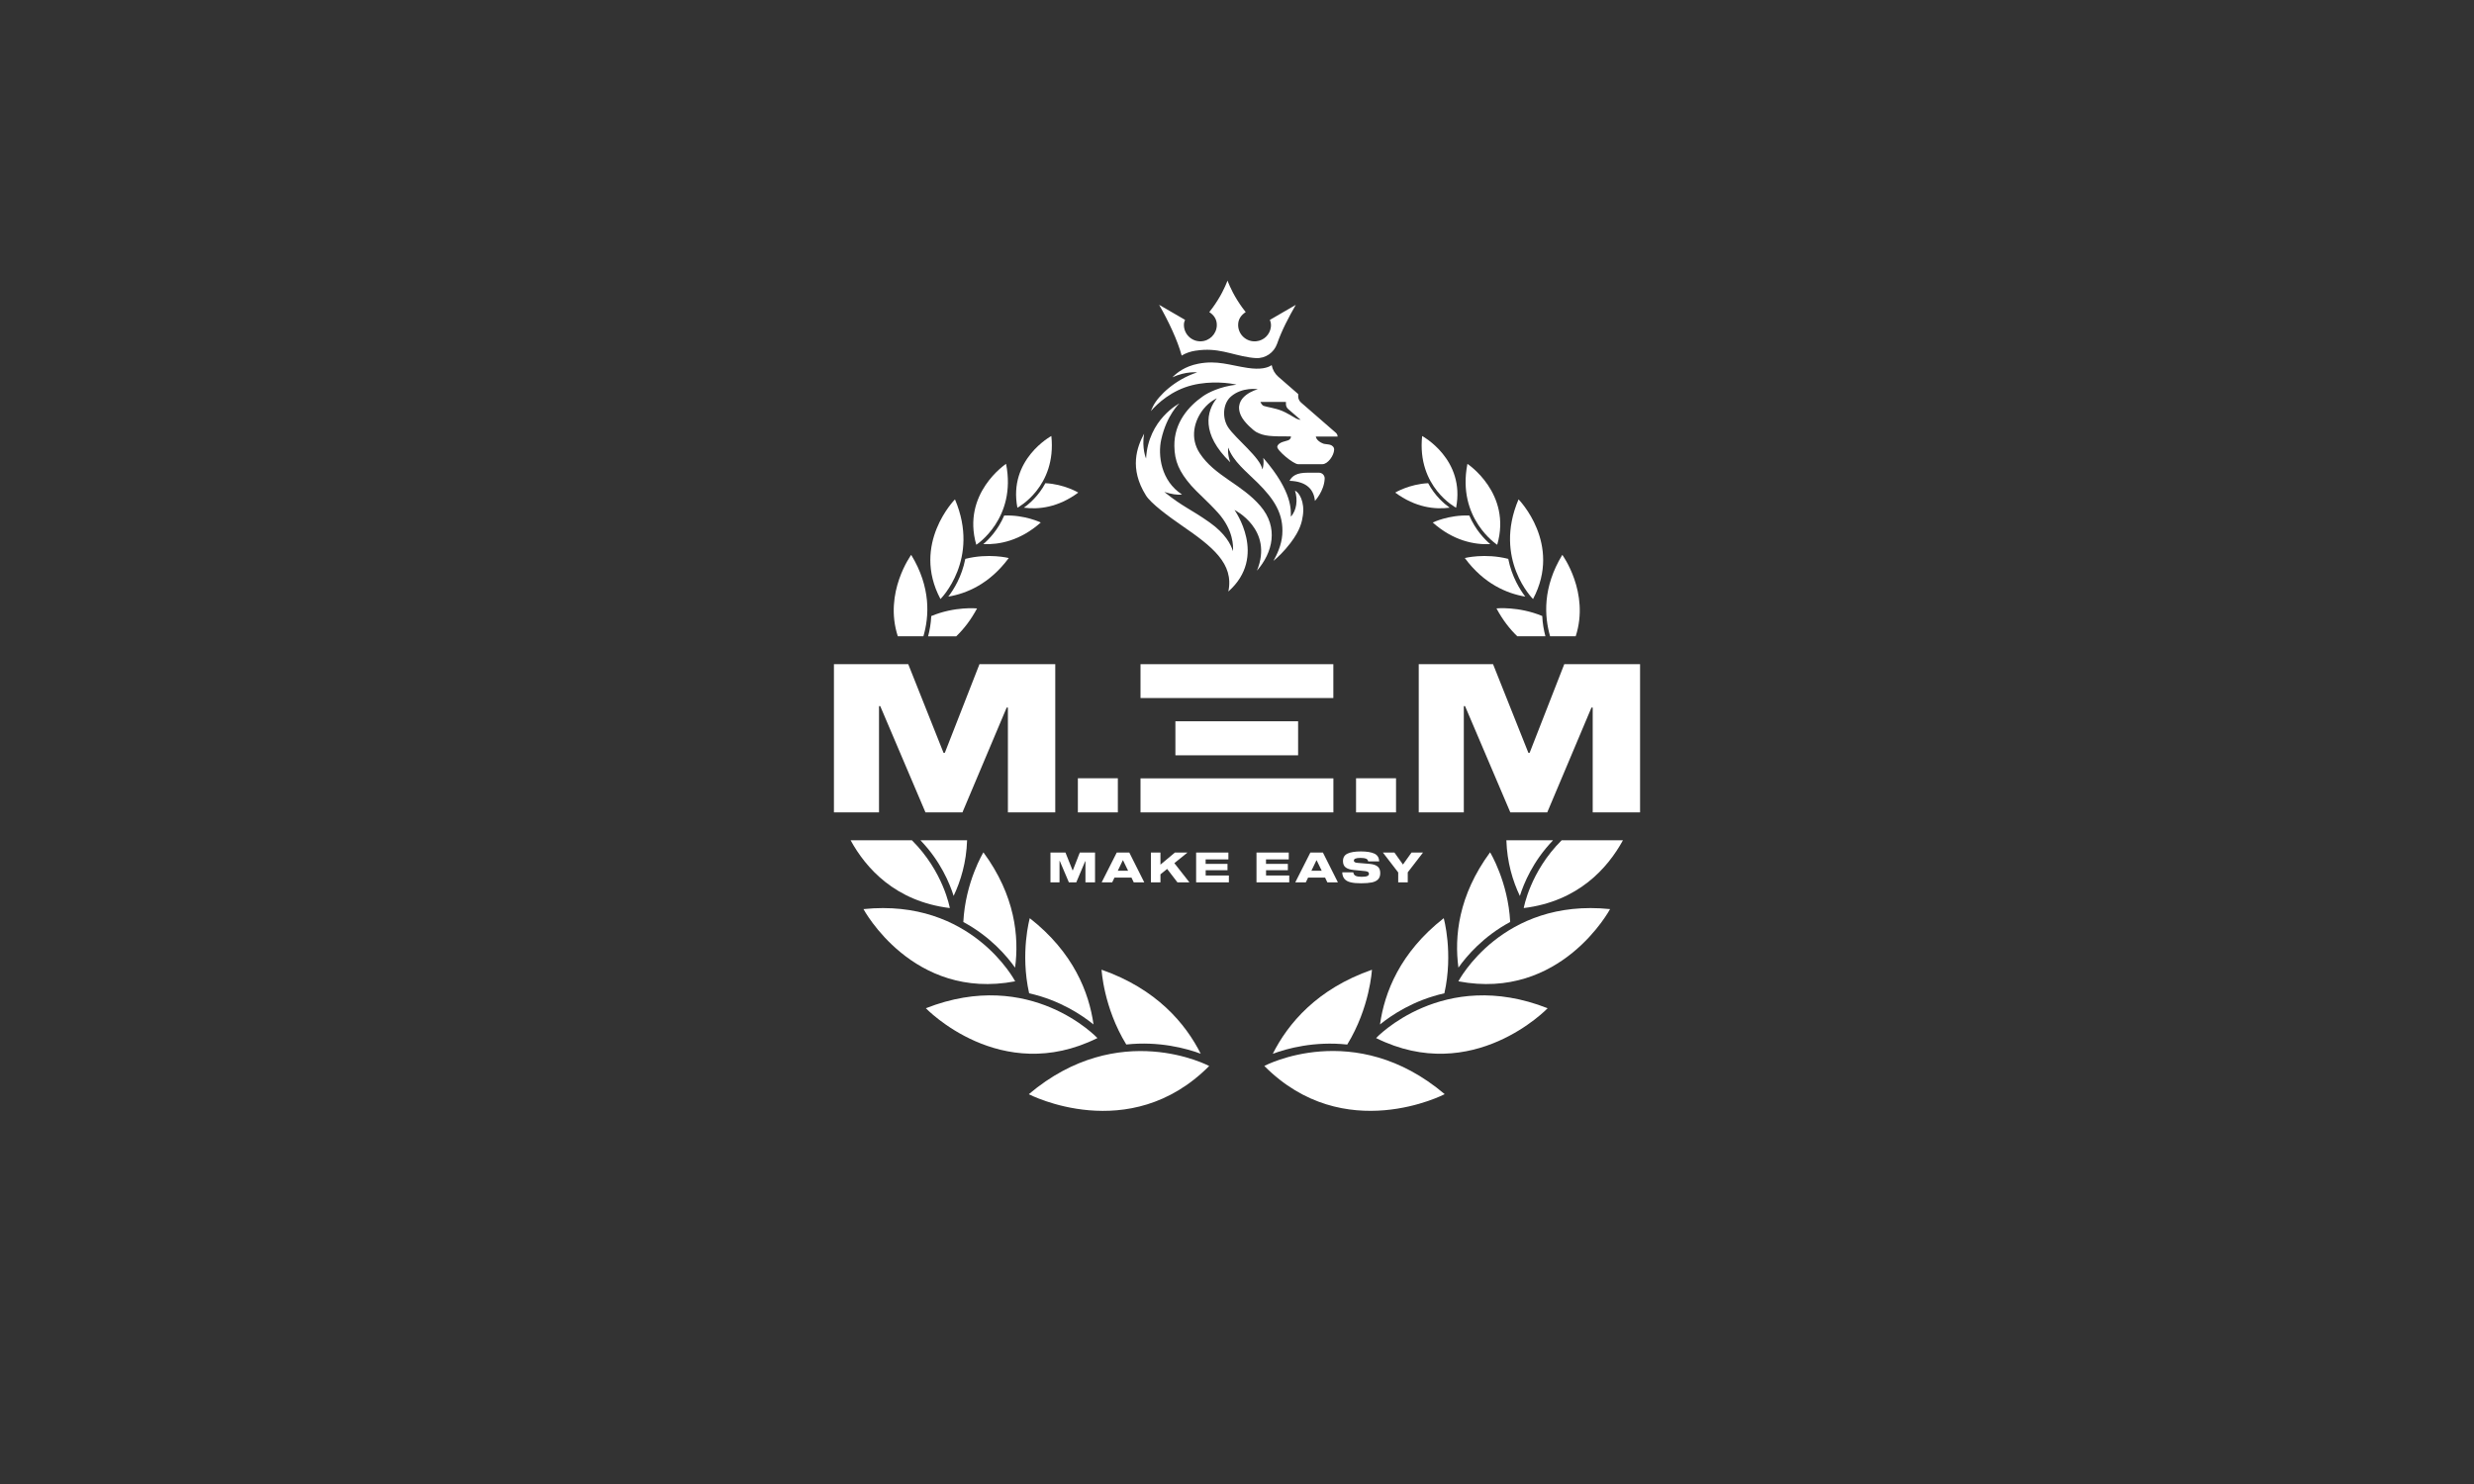 <svg xmlns="http://www.w3.org/2000/svg" id="Ebene_1" data-name="Ebene 1" viewBox="0 0 500 300"><rect x="0" y="0" width="500" height="300" fill="#333333" stroke="none"/><defs><style>      .cls-1 {        fill: #fff;      }    </style></defs><g><path class="cls-1" d="M241.69,70.89c4.42-.69,7.07.79,10.82,1.36.47.07.91.12,1.32.14,1.91.1,3.64-1.09,4.27-2.89.98-2.81,2.39-5.44,3.78-7.87l-5.24,3.04c.19.49.27.84.21,1.42-.19,1.55-1.4,2.74-2.95,2.9-1.99.2-3.67-1.35-3.67-3.3,0-1.17.61-2,1.53-2.6-.28-.34-.98-1.24-1.76-2.5-1.29-2.09-1.92-3.87-1.92-3.87,0,0-.62,1.78-1.92,3.87-.78,1.26-1.48,2.16-1.76,2.5.95.61,1.57,1.5,1.52,2.73-.07,1.73-1.49,3.13-3.22,3.18-1.88.06-3.43-1.45-3.43-3.32,0-.43.08-.64.23-1.02l-5.24-3.04c1.91,3.34,3.72,7.17,4.56,10.26.77-.46,1.65-.81,2.87-1Z"></path><path class="cls-1" d="M266.57,95.56h-2.3c-2.18,0-3.11.62-3.66,1.64,3.57.12,4.93,1.85,5.14,4.06,0,0,1.86-1.97,1.97-4.5.03-.65-.49-1.2-1.15-1.2Z"></path><path class="cls-1" d="M268.79,89.91c-.34-.1-1.06-.12-1.36-.23-1.44-.56-1.5-1.43-1.5-1.43h4.4c0-.29-.13-.56-.34-.75l-7.06-6.14c-.35-.31-.56-.75-.56-1.22v-.48l-4.03-3.51c-.7-.61-1.16-1.44-1.33-2.34-.81.56-2.28.96-4.9.56-3.56-.53-6.12-1.59-9.95-.84-2.72.53-4.34,1.85-5.21,2.74,2.8-1.28,5-.99,5-.99-4.41,1.43-7.76,4.61-8.89,6.79-.18.34-.32.69-.47,1.03,1.37-1.56,4.2-4.2,8.35-5.23,3.86-.96,7.72-.42,8.95-.11-3.38.4-5.74,1.62-6.78,2.35-2.87,2-5.83,5.3-5.77,10.04.04,3.09.98,5.22,3.43,8.04,1.14,1.31,3.36,3.21,5.4,5.48,3.13,3.51,3.09,6.79,3.02,7.75-.44-1.39-1.56-3.57-4.74-5.82-3.85-2.72-5.39-3.11-9.14-6.15,1.31.42,2.72.67,3.57.51-4.23-2.73-4.91-7.91-4.19-11.12,1.11-4.96,3.66-7.28,3.66-7.28,0,0-6.28,3.19-6.73,11.13,0,0-.89-2.03-.4-5.02-1.44,2.71-3.05,7.01.38,12.49,1.02,1.63,4.57,4.24,7.24,6.08,6.15,4.24,10.59,7.69,9.41,13.34,8.01-7.09,1.24-16.49,1.24-16.49,0,0,7.96,3.93,4.54,12.28,3.2-3.67,4.43-8.74.68-13.1-3.82-4.44-9.21-6.02-12.24-10.64-2.04-3.1-1.12-6.62.78-8.97,1.25-1.55,2.67-2.14,2.67-2.14-2.08,2.58-3.24,7.16,2.71,12.93-.62-1.77-.41-2.97-.41-2.97,1.02,2.81,3.64,4.82,5.95,7.12,3.39,3.36,5.28,6.32,4.98,10.48-.16,2.18-1.09,4.04-1.78,5.31.88-.74,2.15-1.92,3.44-3.62,2.01-2.64,2.32-4.31,2.5-5.55.41-2.75-.75-4.73-1.59-5.01.6,1.78.34,4-.84,5.23-.01-1.13.48-4.91-5.57-11.87,0,0,.1.63.04,1.27-.07.79-.23,1.05-.23,1.05-.33-2.3-5.37-6.19-6.89-8.47-1.25-1.87-1.13-4.81.56-6.27,2.29-1.97,5.43-1.47,5.43-1.47,0,0-5.28,1.39-3.4,5.38.64,1.37,2.55,3,3.09,3.29,1.63.86,2.91.88,6.98.88,0,0,.1.41-.43.73-.39.23-2.09.35-2.32,1.32-.17.7,3.26,3.56,4.2,3.56h4.93c1.07,0,2.32-1.72,2.36-2.92.02-.46-.28-.85-.86-1.02ZM261.89,84.56c-.74-.41-1.89-1.14-2.81-1.51-1.42-.57-2.82-.71-3.66-.99-.43-.14-.69-.81-.69-.81h5.16v.44c0,.39.17.76.46,1.01l2.52,2.18s-.57-.08-.98-.31Z"></path></g><g><path class="cls-1" d="M207.92,221.2s20.29,10.56,36.46-5.7c0,0-18.23-9.72-36.46,5.7Z"></path><path class="cls-1" d="M242.67,213.02c-3.07-6.09-8.91-13.09-20.04-16.99,0,0,.39,7.6,4.99,15.12,6.67-.71,12.14.79,15.05,1.87Z"></path><path class="cls-1" d="M221.79,209.85s-13.48-14.37-34.67-6.03c0,0,15.08,15.76,34.67,6.03Z"></path><path class="cls-1" d="M208.12,185.62s-1.97,6.98-.13,15.18c6.24,1.4,10.72,4.44,13.01,6.3-.9-6.44-4.03-14.55-12.88-21.48Z"></path><path class="cls-1" d="M205.17,198.38s-8.8-16.85-30.66-14.6c0,0,9.93,18.56,30.66,14.6Z"></path><path class="cls-1" d="M205.15,195.62c.83-6.22.03-14.58-6.4-23.31,0,0-3.65,5.98-4.06,14.08,5.43,2.92,8.81,6.9,10.46,9.23Z"></path><path class="cls-1" d="M191.96,183.57s-1.28-7.37-7.66-13.7h-12.39c3.08,5.62,9.02,12.35,20.05,13.7Z"></path><path class="cls-1" d="M186.06,169.91c4,4.15,5.87,8.66,6.67,11.2,1.43-3.01,2.58-6.78,2.72-11.24h-9.38s-.01.03-.02.04Z"></path><path class="cls-1" d="M184.16,112.16s-5.59,7.61-2.71,16.47h5.17c1.17-3.98,1.56-9.88-2.47-16.47Z"></path><path class="cls-1" d="M197.46,123s-4.45-.46-9.25,1.54c-.07,1.51-.32,2.89-.64,4.1h5.68c1.52-1.46,2.96-3.3,4.21-5.64Z"></path><path class="cls-1" d="M193,100.95s-8.87,8.98-2.93,20.15c0,0,8.09-8.03,2.93-20.15Z"></path><path class="cls-1" d="M203.87,112.81s-4.07-1.03-8.78.17c-.71,3.63-2.39,6.27-3.44,7.63,3.71-.62,8.35-2.57,12.22-7.8Z"></path><path class="cls-1" d="M203.33,93.77s-9.02,5.95-6.02,16.36c0,0,8.2-5.29,6.02-16.36Z"></path><path class="cls-1" d="M198.72,110c3.22.13,7.45-.67,11.62-4.37,0,0-3.23-1.58-7.39-1.41-1.24,2.91-3.11,4.83-4.23,5.78Z"></path><path class="cls-1" d="M212.48,88.14s-8.75,4.71-6.86,14.5c0,0,7.95-4.18,6.86-14.5Z"></path><path class="cls-1" d="M206.92,102.63c2.94.39,6.88,0,11-3.05,0,0-2.83-1.71-6.65-1.9-1.37,2.57-3.25,4.17-4.35,4.95Z"></path><path class="cls-1" d="M255.52,215.49c16.17,16.27,36.46,5.7,36.46,5.7-18.23-15.43-36.46-5.7-36.46-5.7Z"></path><path class="cls-1" d="M277.27,196.04c-11.13,3.89-16.97,10.89-20.04,16.99,2.91-1.08,8.38-2.58,15.05-1.87,4.6-7.52,4.99-15.12,4.99-15.12Z"></path><path class="cls-1" d="M278.11,209.85c19.59,9.73,34.67-6.03,34.67-6.03-21.19-8.34-34.67,6.03-34.67,6.03Z"></path><path class="cls-1" d="M291.78,185.62c-8.85,6.93-11.98,15.04-12.88,21.48,2.3-1.86,6.78-4.9,13.01-6.3,1.84-8.2-.13-15.18-.13-15.18Z"></path><path class="cls-1" d="M294.74,198.38c20.74,3.96,30.66-14.6,30.66-14.6-21.86-2.25-30.66,14.6-30.66,14.6Z"></path><path class="cls-1" d="M305.21,186.38c-.41-8.1-4.06-14.08-4.06-14.08-6.43,8.74-7.24,17.09-6.4,23.31,1.65-2.33,5.03-6.31,10.46-9.23Z"></path><path class="cls-1" d="M307.95,183.57c11.03-1.35,16.97-8.08,20.05-13.7h-12.39c-6.38,6.33-7.66,13.7-7.66,13.7Z"></path><path class="cls-1" d="M307.17,181.11c.8-2.54,2.67-7.05,6.67-11.2,0-.01-.01-.03-.02-.04h-9.38c.14,4.46,1.29,8.23,2.72,11.24Z"></path><path class="cls-1" d="M315.75,112.16c-4.02,6.59-3.63,12.49-2.47,16.47h5.17c2.88-8.86-2.71-16.47-2.71-16.47Z"></path><path class="cls-1" d="M311.69,124.53c-4.79-1.99-9.25-1.54-9.25-1.54,1.25,2.34,2.69,4.18,4.21,5.64h5.68c-.32-1.22-.57-2.59-.64-4.1Z"></path><path class="cls-1" d="M306.9,100.95c-5.16,12.12,2.93,20.15,2.93,20.15,5.94-11.18-2.93-20.15-2.93-20.15Z"></path><path class="cls-1" d="M296.04,112.81c3.86,5.23,8.51,7.17,12.22,7.8-1.04-1.36-2.72-4-3.44-7.63-4.71-1.2-8.78-.17-8.78-.17Z"></path><path class="cls-1" d="M302.59,110.13c3-10.41-6.02-16.36-6.02-16.36-2.18,11.07,6.02,16.36,6.02,16.36Z"></path><path class="cls-1" d="M301.18,110c-1.11-.95-2.99-2.87-4.23-5.78-4.16-.17-7.39,1.41-7.39,1.41,4.16,3.7,8.4,4.51,11.62,4.37Z"></path><path class="cls-1" d="M294.28,102.64c1.9-9.79-6.86-14.5-6.86-14.5-1.09,10.32,6.86,14.5,6.86,14.5Z"></path><path class="cls-1" d="M292.98,102.63c-1.1-.78-2.97-2.38-4.35-4.95-3.83.19-6.65,1.9-6.65,1.9,4.12,3.05,8.06,3.44,11,3.05Z"></path></g><g><polygon class="cls-1" points="190.95 152.19 190.69 152.19 183.56 134.27 168.54 134.27 168.54 164.23 177.65 164.23 177.65 142.75 177.9 142.75 187.04 164.23 194.51 164.23 203.45 143.04 203.7 143.04 203.7 164.23 213.27 164.23 213.27 134.27 197.95 134.27 190.95 152.19"></polygon><rect class="cls-1" x="217.84" y="157.33" width="8.08" height="6.9"></rect><rect class="cls-1" x="274.06" y="157.33" width="8.08" height="6.9"></rect><g><g><rect class="cls-1" x="230.5" y="134.27" width="38.97" height="6.84"></rect><rect class="cls-1" x="230.5" y="157.35" width="38.98" height="6.88"></rect></g><rect class="cls-1" x="237.55" y="145.81" width="24.8" height="6.88"></rect></g><polygon class="cls-1" points="316.14 134.27 309.14 152.19 308.89 152.19 301.75 134.27 286.73 134.27 286.73 164.23 295.84 164.23 295.84 142.75 296.09 142.75 305.24 164.23 312.7 164.23 321.64 143.04 321.89 143.04 321.89 164.23 331.46 164.23 331.46 134.27 316.14 134.27"></polygon></g><g><path class="cls-1" d="M221.3,178.37h-1.93v-4.27h-.05l-1.8,4.27h-1.5l-1.84-4.33h-.05v4.33h-1.83v-6.03h3.03l1.44,3.61h.05l1.41-3.61h3.08v6.03Z"></path><path class="cls-1" d="M228.66,177.41h-3.42l-.46.96h-2.13l3.05-6.03h2.53l3.03,6.03h-2.13l-.46-.96ZM227.99,176.02l-1.02-2.1h-.05l-1.01,2.1h2.08Z"></path><path class="cls-1" d="M240.39,178.37h-2.43l-2.08-2.71-1.35,1.09v1.62h-1.93v-6.03h1.93v2.45l2.93-2.45h2.54l-2.66,2.15,3.05,3.89Z"></path><path class="cls-1" d="M243.67,174.64h4.41v1.28h-4.41v1.07h4.69v1.39h-6.62v-6.03h6.52v1.38h-4.6v.93Z"></path><path class="cls-1" d="M255.87,174.64h4.41v1.28h-4.41v1.07h4.69v1.39h-6.62v-6.03h6.52v1.38h-4.6v.93Z"></path><path class="cls-1" d="M267.79,177.41h-3.42l-.46.96h-2.13l3.05-6.03h2.53l3.03,6.03h-2.13l-.46-.96ZM267.12,176.02l-1.02-2.1h-.05l-1.01,2.1h2.08Z"></path><path class="cls-1" d="M276.06,173.59c-.25-.11-.62-.16-1.1-.16s-.82.05-1.03.14c-.21.09-.31.23-.31.41,0,.15.06.25.19.32.12.07.33.12.61.14l2.4.2c.71.06,1.24.24,1.6.53.36.29.53.74.53,1.33,0,.55-.15.97-.44,1.27-.29.3-.72.51-1.27.62s-1.27.17-2.16.17-1.55-.06-2.08-.19c-.54-.12-.96-.34-1.25-.66s-.46-.77-.48-1.36h2.23c.06.35.22.59.49.71s.66.19,1.19.19.9-.05,1.14-.15.35-.25.35-.46c0-.17-.07-.3-.2-.38-.13-.08-.33-.13-.57-.16l-2.32-.23c-.72-.07-1.26-.24-1.62-.52-.36-.27-.54-.7-.54-1.28,0-.72.31-1.22.92-1.51s1.52-.44,2.7-.44,2.09.15,2.72.44.95.82.98,1.57h-2.22c-.05-.26-.2-.45-.46-.56Z"></path><path class="cls-1" d="M284.51,176.36v2.01h-1.93v-2l-3.1-4.03h2.33l1.73,2.43,1.74-2.43h2.32l-3.1,4.02Z"></path></g></svg>